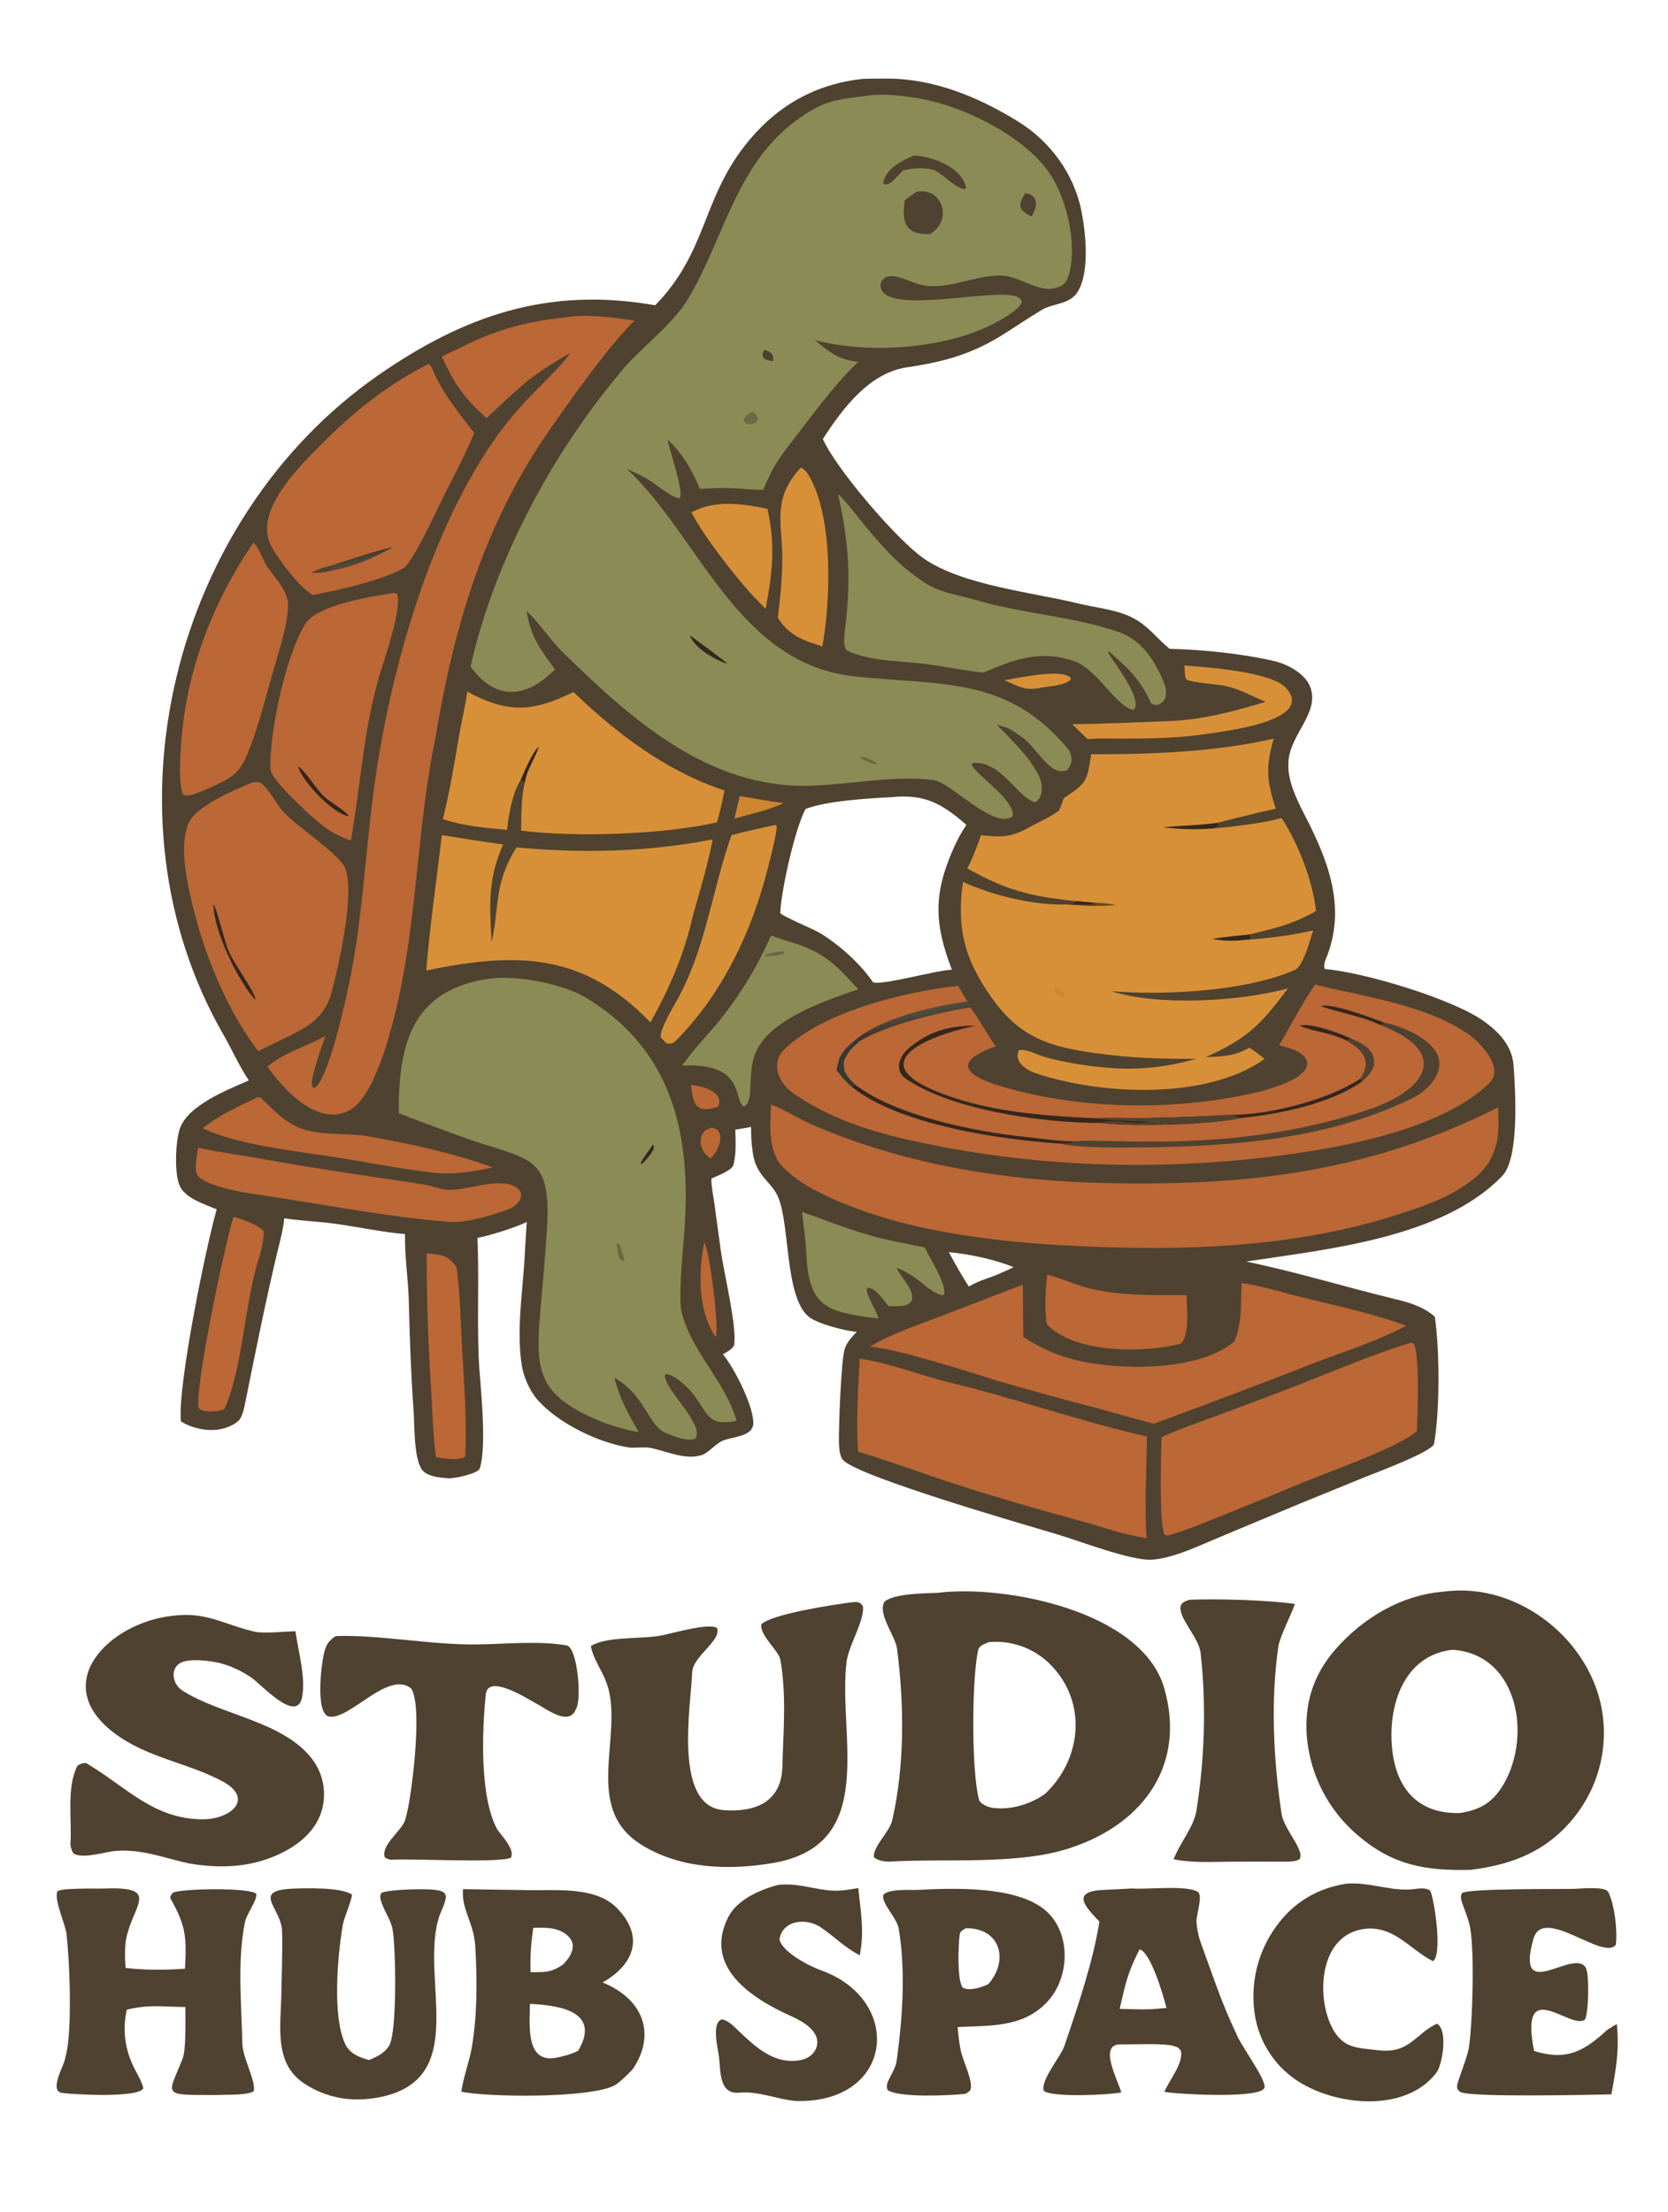 <?xml version="1.0" encoding="utf-8" ?><svg xmlns="http://www.w3.org/2000/svg" xmlns:xlink="http://www.w3.org/1999/xlink" width="344" height="456" viewBox="0 0 344 456"><path fill="#4F4230" d="M177.218 16.348C178.458 16.161 181.268 16.212 182.595 16.201C192.413 16.117 201.725 19.96 209.957 25.044C216.661 29.185 221.587 35.922 223.082 43.766C223.929 48.214 224.758 56.102 222.249 60.163C220.65 62.751 217.29 62.525 215.038 63.774C212.491 65.294 209.863 67.064 207.373 68.653C200.631 72.954 194.923 74.558 187.062 75.719C179.285 76.868 173.805 84.159 169.702 90.503C172.409 96.61 184.939 111.268 190.52 115.138C198.536 120.698 213.137 122.132 222.551 124.446C226.159 125.333 230.27 125.634 233.651 127.389C236.743 128.981 238.477 131.476 241.009 133.585L241.218 133.757C247.938 133.91 256.505 134.775 262.993 136.333C265.392 136.909 268.793 138.697 269.967 141.069C272.789 146.772 265.596 151.472 265.713 157.592C265.571 160.951 267.435 164.852 268.905 167.691C273.942 177.422 277.884 187.214 273.321 198.016C273.128 198.473 272.962 199.293 273.244 199.776C281.063 200.371 299.955 205.984 306.305 210.721C309.374 213.01 311.77 215.672 312.132 219.437C312.523 224.523 313.406 238.67 309.838 242.397C297.493 255.297 273.412 257.553 256.991 260.074C267.224 262.169 277.268 265.271 287.416 267.734C290.5 268.483 293.468 269.291 295.908 271.428C296.917 278.109 296.962 290.943 295.75 297.637C295.458 299.247 283.509 303.704 281.694 304.425L267.88 310.06L251.503 316.897C248.817 318.012 246.145 319.261 243.392 320.199C241.552 320.825 239.445 321.431 237.503 321.536C233.27 321.765 222.732 317.718 218.149 316.345C211.327 314.302 177.643 304.617 173.95 301.074C173.141 300.298 173.035 298.307 173.016 297.238C172.963 294.342 173.447 280.175 174.248 277.962C174.754 276.566 175.697 275.597 176.703 274.543C174.435 274.451 168.494 272.859 166.798 271.459C161.876 267.396 162.92 252.855 160.546 246.939C159.167 243.503 155.824 242.539 155.225 237.441C154.972 235.822 154.896 233.955 154.895 232.321C153.828 232.537 152.716 232.708 151.639 232.886C151.715 235.115 151.873 238.102 151.223 240.236C150.898 241.3 147.815 242.454 146.739 242.948C146.573 244.031 147.229 247.165 147.39 248.471C147.751 251.401 148.286 254.926 148.653 257.79C149.176 261.872 152.176 274.117 151.36 277.423C150.86 278.262 149.94 278.688 149.089 279.189C151.36 281.904 155.246 289.492 155.366 293.197C155.466 296.269 151.071 296.105 148.987 297.025C147.649 297.615 146.037 299.539 144.769 299.951C141.337 301.067 137.454 299.145 134.117 298.476C133 298.249 130.687 298.555 129.65 298.392C123.375 297.409 115.254 293.461 110.992 288.726C109.214 286.75 107.982 283.851 107.606 281.44C106.575 274.85 107.586 267.733 108.064 261.123C108.29 258.003 108.415 254.988 108.638 251.906C106.574 252.982 100.726 254.806 98.458 255.194C98.834 263.305 98.389 271.228 98.722 279.891C98.9 284.535 100.548 297.57 98.954 302.712C98.621 303.785 93.679 304.853 92.416 304.751C90.968 304.635 88.082 304.466 86.978 302.923C85.317 300.387 85.516 293.924 85.304 290.936C84.764 283.347 84.491 275.995 84.314 268.436C84.205 263.791 83.421 258.915 83.535 254.407C78.835 254.048 72.555 252.651 67.671 252.094C65.093 251.8 60.858 251.542 58.629 251.149C58.488 252.584 58.2 254.011 57.856 255.408C55.051 266.802 52.774 278.285 50.453 289.781C50.283 290.627 49.825 292.369 49.163 292.924C45.867 295.685 40.707 295.12 37.309 293.023C36.569 285.901 42.446 257.088 44.695 249.309C42.169 248.245 38.283 247.063 37.087 244.508C35.892 241.956 36.213 235.156 37.093 232.664C38.809 227.804 46.783 224.735 51.32 222.725C49.409 219.937 47.789 216.267 46.076 213.294C20.116 168.239 35.66 106.808 77.935 77.406C95.825 64.963 113.188 59.073 135.118 62.935C145.759 52.043 144.703 41.429 153.594 30.043C159.648 22.29 167.411 17.581 177.218 16.348ZM180.028 202.485C181.666 203.246 193.124 200.004 196.309 199.907C192.675 190.371 192.433 184.326 196.713 174.748C197.438 173.108 198.305 171.534 199.302 170.043C194.125 165.562 190.686 163.624 183.607 164.354C178.736 164.607 170.621 165.086 166.14 166.761C163.951 170.753 161.038 183.839 160.925 188.227C161.211 188.814 167.669 191.495 169.022 192.304C172.966 194.663 177.479 198.682 180.028 202.485ZM205.825 262.692C206.874 262.226 208.031 261.74 209.055 261.244C205.351 259.678 199.666 258.467 195.689 258.14C196.964 260.551 198.337 262.911 199.802 265.212C202.154 263.875 203.487 263.68 205.825 262.692Z"/><path fill="#8B8B55" d="M178.076 19.85C182.063 19.103 187.237 19.789 191.173 20.62C199.825 22.446 211.837 28.533 216.704 36.094C220.03 41.26 222.022 49.894 220.612 55.959C220.37 57 219.957 58.301 218.972 58.855C214.899 61.144 210.828 57.024 206.784 56.823C201.442 56.558 196.07 59.667 190.7 58.865C189.074 58.623 187.393 57.766 185.816 57.279C184.848 56.98 183.512 56.673 182.587 57.219C182.151 57.476 181.728 57.945 181.635 58.458C181.533 59.014 181.621 59.5 181.919 59.972C184.735 64.431 204.303 59.615 209.332 61.031C210.148 61.261 210.4 61.533 210.781 62.228C210.424 63.559 207.573 65.24 206.334 65.965C196.075 71.959 179.33 73.126 168.048 70.097C171.305 72.767 172.774 74.074 177.006 74.603C171.572 79.762 167.23 86.07 162.614 91.936C160.103 95.127 158.967 97.267 157.417 100.99C155.241 101.021 152.813 100.684 150.623 100.616C148.521 100.552 146.414 100.675 144.316 100.796C142.84 97.064 140.661 93.337 137.693 90.621C138.08 92.991 141.119 101.326 140.168 102.732C138.597 102.716 134.659 99.3 132.932 98.409C131.657 97.751 130.637 97.264 129.29 96.682C144.266 110.589 151.997 136.848 176.279 139.448C194.205 141.367 207.942 139.283 220.545 154.759C221.189 156.238 221.197 157.474 220.089 158.739C216.549 160.328 213.819 153.953 210.695 151.906C208.13 150.226 208.899 150.37 205.576 149.402C208.66 152.587 212.282 155.957 214.277 159.992C215.063 161.582 215.275 164.404 213.489 165.368C210.135 164.795 206.287 156.533 200.564 157.33L200.387 157.653C201.568 159.992 209.388 164.977 208.857 168.26C205.098 171.217 196.124 161.304 192.562 160.824C184.746 159.77 175.237 161.725 167.223 161.98C146.197 162.649 130.252 148.332 116.154 134.553C113.415 131.876 111.521 128.724 108.586 125.965C109.558 131.431 111.24 133.591 114.456 138.002C108.478 144.052 102.161 144.51 97.041 137.402C101.777 116.259 113.494 94.091 127.378 77.464C131.381 72.202 138.603 67.186 141.925 61.587C149.597 48.656 151.796 33.517 164.966 24.281C169.771 20.911 172.359 20.507 178.076 19.85Z"/><path fill="#4F4230" d="M189.097 39.49C190.963 39.263 192.548 39.7 193.667 41.327C194.38 42.382 194.622 43.687 194.334 44.928C193.998 46.425 193.089 47.433 191.847 48.233C186.729 48.499 185.879 45.758 186.602 41.303C187.359 40.671 188.283 40.061 189.097 39.49Z"/><path fill="#4F4230" d="M188.48 32.043C192.345 32.292 198.37 34.411 199.232 38.727L198.978 39.004C197.054 38.746 195.03 36.424 193.001 35.219L192.719 35.053C190.522 34.48 188.413 34.643 186.226 35.14C185.598 35.813 184.958 36.474 184.306 37.124C183.687 37.73 183.248 38.036 182.367 38.023L182.154 37.592C182.855 34.617 185.97 33.173 188.48 32.043Z"/><path fill="#4F4230" d="M211.419 39.862C214.366 40.124 213.927 42.773 212.734 44.655L212.497 44.526C209.852 43.075 210.01 42.279 211.419 39.862Z"/><path fill="#34271C" d="M142.31 130.98C142.393 131.008 149.999 136.697 150.081 136.825C147.727 136.282 142.918 133.4 142.31 130.98Z"/><path fill="#6B6844" d="M155.027 84.92C155.788 85.156 156.171 85.688 156.341 86.408C155.866 87.264 156.091 86.97 154.979 87.502C154.11 87.412 153.634 87.407 153.378 86.527C153.767 85.657 154.23 85.463 155.027 84.92Z"/><path fill="#4F4230" d="M157.606 72.115C159.087 72.56 159.647 72.958 159.425 74.468C158.559 74.309 157.932 74.302 157.352 73.677C157.206 72.753 157.224 73.081 157.606 72.115Z"/><path fill="#6B6844" d="M177.174 156.014C178.862 156.08 179.739 156.619 181.107 157.533C179.793 157.513 178.188 156.866 177.174 156.014Z"/><path fill="#D79037" d="M225.046 155.482C237.268 155.531 250.787 155.016 262.704 152.261C260.962 158.205 261.257 160.953 263.1 166.712C259.068 167.613 255.053 168.587 251.057 169.632L251.389 170.12C251.008 170.56 250.722 170.598 250.173 170.787C254.039 170.473 260.588 169.711 264.293 168.611C267.723 173.828 270.766 181.643 271.407 187.833C266.318 190.625 263.441 191.204 257.798 192.624L257.93 193.655C261.955 193.391 266.9 192.743 270.816 191.78C270.26 193.643 268.755 199.202 267.052 199.951C256.886 204.42 239.934 205.23 229.207 204.337C238.914 207.476 255.839 206.435 265.642 203.751C259.867 211.359 257.466 213.932 248.652 217.945C252.185 217.776 254.523 217.764 257.681 215.973C258.901 216.783 259.677 217.367 260.809 218.298C248.884 226.85 226.824 225.748 213.512 221.217C211.586 220.562 209.076 218.866 210.089 216.529C211.372 216.039 214.325 217.621 215.901 218.027C220.017 219.086 223.744 219.698 227.961 220.079C234.237 220.684 240.571 220.071 246.614 218.274C239.259 218.325 233.254 218.126 225.986 217.114C216.57 215.804 210.496 214.003 204.707 205.944C198.972 197.958 197.23 191.517 198.596 181.815C204.949 184.663 213.153 186.675 220.143 186.463C220.772 186.368 221.255 186.286 221.875 186.144L221.572 185.733C212.43 184.777 207.403 183.488 199.491 179.025C200.548 177.036 201.579 174.294 202.317 172.17C206.541 172.617 208.438 172.691 212.34 170.512C214.407 169.359 216.41 168.564 218.39 167.117C218.722 166.439 219.115 165.276 219.392 164.536C224.174 161.305 224.105 161.318 225.046 155.482Z"/><path fill="#34271C" d="M239.841 170.552C243.795 170.169 246.972 170.179 251.057 169.632L251.389 170.12C251.008 170.56 250.722 170.598 250.173 170.787C246.422 171.064 243.543 170.963 239.841 170.552Z"/><path fill="#6F4916" d="M221.572 185.733L224.846 186.02C226.528 186.125 228.458 186.175 230.078 186.56C228.335 186.819 223.651 186.861 221.947 186.532L220.143 186.463C220.772 186.368 221.255 186.286 221.875 186.144L221.572 185.733Z"/><path fill="#34271C" d="M221.572 185.733L224.846 186.02L225.926 186.345L225.793 186.255L225.733 186.489C224.529 186.497 223.134 186.471 221.947 186.532L220.143 186.463C220.772 186.368 221.255 186.286 221.875 186.144L221.572 185.733Z"/><path fill="#34271C" d="M250.011 193.57C252.184 193.163 255.523 192.883 257.798 192.624L257.93 193.655C254.671 193.972 253.253 194.121 250.011 193.57Z"/><path fill="#CE8630" d="M217.507 203.425C218.922 203.897 219.264 204.121 219.56 205.598C218.717 205.564 218.608 205.555 217.9 205.104C217.359 204.155 217.482 204.587 217.507 203.425Z"/><path fill="#8B8B55" d="M100.315 201.831C106.215 200.891 115.849 202.701 120.801 205.664C139.466 216.837 142.775 235.276 141.01 255.489C140.729 258.699 139.925 267.69 140.555 270.4C142.431 278.468 149.558 284.687 151.912 292.917C146.167 293.997 146.297 291.944 143.122 287.623C142.009 286.108 139.345 283.533 137.423 283.248L137.11 283.512C137.125 286.618 145.512 293.794 143.353 296.598C141.535 297.253 138.739 295.985 136.985 295.276C133.478 293.382 133.094 287.751 126.721 284.013C127.831 288.473 129.482 291.232 131.712 295.224C128.998 294.768 126.344 294.012 123.798 292.969C109.875 287.262 110.457 281.711 111.608 268.226C112.092 263.119 112.499 258.005 112.828 252.886C113.661 237.941 109.117 239.209 96.469 234.788C91.704 233.08 86.96 231.316 82.236 229.497C82.199 215.721 84.62 204.392 100.315 201.831Z"/><path fill="#6B6844" d="M127.219 256.336L127.778 256.588C128.233 257.466 128.531 258.915 128.781 259.918C128.255 259.831 128.372 259.842 127.873 259.615C127.323 258.774 127.312 257.387 127.219 256.336Z"/><path fill="#34271C" d="M134.668 235.957L134.909 236.496C134.508 237.837 133.303 239.026 132.342 240.023L132.144 239.661C132.868 238.42 133.827 237.138 134.668 235.957Z"/><path fill="#BB6736" d="M271.263 202.927C273.135 203.586 276.819 204.218 278.941 204.708C286.944 206.537 295.478 208.337 302.421 212.912C305.143 214.705 310.444 220.117 307.123 223.317C297.995 232.111 280.17 235.839 268.239 237.627C241.326 241.661 213.359 240.94 186.839 234.862C178.612 232.989 170.477 230.192 163.529 225.323C160.422 223.146 158.9 219.064 161.815 216.263C169.967 208.43 186.871 204.392 197.583 203.228C198.233 204.291 198.873 205.36 199.503 206.434C199.742 206.924 199.848 207.132 200.012 207.669C200.875 208.261 204.133 214.136 205.358 215.694C192.614 220.254 204.285 223.511 210.497 225.031C225.466 228.693 242.047 228.773 257.13 225.649C259.893 225.076 271.299 222.472 269.349 218.301C268.54 216.768 265.539 215.859 263.818 215.499C265.821 212.009 269.062 205.956 271.263 202.927Z"/><path fill="#4F4230" d="M285.534 210.822C289.018 211.538 293.982 213.658 295.984 216.605C298.527 220.349 294.916 224.571 291.508 226.267C273.087 235.433 251.445 236.549 231.19 236.569C227.688 236.572 221.751 236.508 218.66 235.76C219.431 235.757 220.203 235.731 220.972 235.681L221.176 235.281C223.099 235.017 233.678 235.349 236.475 235.35C252.18 235.412 267.625 233.739 282.55 228.637C294.501 224.551 299.077 216.739 284.564 211.284L285.534 210.822Z"/><path fill="#34271C" d="M176.239 223.499C184.597 230.023 201.002 233.271 211.428 234.376C214.347 234.685 218.311 235.269 221.176 235.281L220.972 235.681C220.203 235.731 219.431 235.757 218.66 235.76C206.191 234.927 185.522 231.937 175.7 224.075L176.239 223.499Z"/><defs><linearGradient id="gradient_0" gradientUnits="userSpaceOnUse" x1="188.636" y1="211.826" x2="188.009" y2="208.945"><stop offset="0" stop-color="#3F322B"/><stop offset="1" stop-color="#4F4E3E"/></linearGradient></defs><path fill="url(#gradient_0)" d="M199.503 206.434C199.742 206.924 199.848 207.132 200.012 207.669C193.458 208.756 183.055 211.238 177.452 214.535L176.659 214.161C182.481 209.634 192.406 207.459 199.503 206.434Z"/><path fill="#363835" d="M173.109 218.113C174.158 216.224 174.988 215.55 176.659 214.161L177.452 214.535C175.62 216.051 175.103 216.528 174.061 218.636C173.811 221.06 174.63 221.845 176.239 223.499L175.7 224.075C174.412 222.993 173.527 221.924 172.515 220.597C172.645 219.903 172.937 218.828 173.109 218.113Z"/><path fill="#34271C" d="M284.564 211.284C281.476 209.601 274.246 208.305 272.414 207.37C275.149 206.844 282.706 209.821 285.534 210.822L284.564 211.284Z"/><path fill="#34271C" d="M227.114 231.494C215.914 231.576 196.41 229.002 186.8 222.372C184.492 220.78 185.336 217.939 187.25 216.249C191.288 212.685 195.866 211.349 201.215 211.475C194.219 212.817 177.358 218.211 192.432 224.69C202.766 229.132 214.466 229.985 225.609 230.517C228.673 230.359 232.905 230.531 236.137 230.486C242.145 230.377 248.149 230.153 254.148 229.816L255.864 230.488C249.749 231.84 233.632 232.336 227.114 231.494Z"/><path fill="#4F4230" d="M225.609 230.517C228.673 230.359 232.905 230.531 236.137 230.486C242.145 230.377 248.149 230.153 254.148 229.816L255.864 230.488C249.749 231.84 233.632 232.336 227.114 231.494C229.895 230.359 233.73 232.064 236.711 231.333C236.405 231.148 227.675 230.975 225.851 230.573L225.609 230.517Z"/><path fill="#34271C" d="M280.583 222.319L281.017 222.857C274.55 227.546 263.768 229.704 255.864 230.488L254.148 229.816C261.616 229.859 274.239 226.7 280.583 222.319Z"/><path fill="#4F4230" d="M278.551 214.058C280.217 214.785 282.384 215.734 283.129 217.54C283.496 218.439 283.488 219.447 283.106 220.34C282.725 221.208 281.731 222.211 281.017 222.857L280.583 222.319C283.051 218.513 280.929 216.389 277.708 214.533L278.551 214.058Z"/><path fill="#34271C" d="M277.708 214.533C274.329 212.8 270.578 212.656 268.048 211.44C270.274 210.776 276.269 212.993 278.551 214.058L277.708 214.533Z"/><path fill="#BB6736" d="M117.186 65.354C120.752 64.687 127.383 65.538 130.883 66.093C125.624 71.157 117.819 82.228 113.583 88.278C99.874 107.865 93.684 128.849 89.796 152.148C86.191 169.452 86.104 187.031 82.536 204.298C81.373 209.931 77.86 224.891 72.746 228.457C66.302 232.95 58.656 224.97 55.148 219.867C58.982 216.763 62.935 215.883 67.124 213.545C66.24 215.983 65.131 219.287 64.532 221.77C64.356 222.665 64.048 223.634 64.694 224.354C67.689 223.314 71.668 204.547 72.307 201.273C74.728 188.859 75.364 176.129 76.973 163.699C79.974 140.52 87.562 112.718 100.379 92.977C102.969 89.021 105.911 85.307 109.171 81.882C111.306 79.675 115.89 75.263 117.43 73.024L117.604 72.766C109.064 77.662 107.533 79.518 100.333 86.196C95.579 81.884 93.817 79.313 91.106 73.494C93.692 72.346 96.214 70.954 98.891 69.817C105.074 67.192 110.578 66.027 117.186 65.354Z"/><path fill="#BB6736" d="M159.033 227.702C161.778 228.726 164.903 230.725 167.679 231.924C187.372 240.427 208.596 243.601 229.915 243.938C258.566 244.391 283.035 241.343 308.939 228.292C309.125 232.878 309.312 235.709 306.933 239.847C306.265 240.766 305.506 241.616 304.669 242.385C300.062 246.531 293.708 248.653 287.878 250.508C266.699 257.245 244.351 257.906 222.28 256.882C204.638 256.063 183.957 253.659 168.073 245.366C165.742 244.148 163.037 242.294 161.259 240.387C158.417 237.338 158.766 231.655 159.033 227.702Z"/><path fill="#D79037" d="M91.128 172.16C95.335 172.856 99.551 173.503 103.774 174.1C100.56 181.218 100.965 186.788 101.397 194.308C103.089 186.174 101.824 182.447 106.485 174.696C120.16 175.938 133.488 175.67 146.974 173.044C146.05 178.062 144.244 183.982 142.852 188.954C141.127 196.698 138.001 203.881 134.152 210.774C120.322 196.438 106.723 196.172 87.907 200.077C88.571 191.479 90.112 180.839 91.128 172.16Z"/><path fill="#BB6736" d="M52.091 161.274C52.381 161.257 53.404 161.212 53.581 161.296C54.821 161.885 56.986 165.425 57.756 166.522C60.086 169.84 70.106 175.882 71.269 179.152C73.169 184.494 69.804 199.413 68.334 204.739C66.659 210.812 61.833 212.456 56.734 214.989C55.577 215.528 54.396 216.139 53.25 216.712C47.208 208.818 42.673 198.063 40.192 188.475C38.831 183.214 36.783 175.072 38.806 169.877C40.253 166.158 48.574 162.755 52.091 161.274Z"/><path fill="#34271C" d="M44.013 186.432C44.637 187.015 46.328 194.046 46.974 195.631C48.373 199.06 51.675 202.91 52.761 206.06C52.685 206.014 52.397 205.846 52.351 205.791C48.746 201.507 44.086 191.822 44.013 186.432Z"/><path fill="#BB6736" d="M177.307 280.098C183.763 281.035 189.442 283.458 195.621 284.942C209.423 288.258 222.7 293.007 236.538 296.136C236.487 301.586 235.972 312.098 236.5 317.111C231.057 316.249 228.173 314.999 223.01 313.59C214.286 311.253 205.619 308.708 197.017 305.955C190.444 303.815 183.544 301.237 176.975 299.277C176.515 293.963 177.006 285.478 177.307 280.098Z"/><path fill="#BB6736" d="M256.043 264.476C260.532 265.148 264.717 266.524 269.108 267.587C276.286 269.324 283.022 270.763 289.996 273.29C284.65 276.251 276.879 278.745 270.986 281.001C260.046 285.278 249.06 289.438 238.031 293.48C235.138 292.874 230.622 291.466 227.614 290.663C220.277 288.758 212.965 286.756 205.681 284.659C200.648 283.021 184.069 277.785 179.391 277.627C183.726 274.984 189.374 273.111 194.133 271.298L210.942 264.827L211.041 275.628C217.126 279.479 221.864 280.83 229.101 281.512C236.675 282.226 248.475 281.668 254.552 276.561C256.136 273.094 255.936 268.357 256.043 264.476Z"/><path fill="#BB6736" d="M88.36 75.045L88.448 75.056C89.084 75.52 89.295 76.423 89.643 77.173C91.697 81.596 94.859 85.398 97.812 89.268C95.756 94.249 92.847 99.454 90.505 104.352C89.425 106.612 84.949 116.178 83.12 117.178C78.236 119.847 70.094 121.531 64.587 122.669C62.01 121.482 57.354 115.251 55.962 112.65C52.134 105.496 61.604 96.31 66.12 91.749C72.784 85.016 79.93 79.262 88.36 75.045Z"/><defs><linearGradient id="gradient_1" gradientUnits="userSpaceOnUse" x1="73.709" y1="114.394" x2="74.029" y2="115.802"><stop offset="0" stop-color="#43362A"/><stop offset="1" stop-color="#4E4A3A"/></linearGradient></defs><path fill="url(#gradient_1)" d="M68.719 116.459C71.955 115.413 77.924 113.408 81.106 112.763C76.724 115.132 73.729 116.553 68.765 117.552L68.719 116.459Z"/><path fill="#4F4230" d="M68.765 117.552C67.708 117.759 65.4 118.406 64.6 117.928L64.65 118.196L64.489 118.186L64.368 118.01C65.649 117.28 67.286 116.88 68.719 116.459L68.765 117.552Z"/><path fill="#D79037" d="M96.378 142.588C104.744 147.073 109.77 146.83 118.261 142.668C127.281 151.301 137.475 159.031 149.421 162.956C148.988 164.972 148.49 167.641 147.835 169.527C136.9 172.03 118.864 172.666 107.479 171.237C107.499 168.322 107.495 163.932 108.309 161.106L107.316 160.948C105.766 163.2 104.805 168.276 104.586 171.087C99.688 170.617 96.081 170.355 91.332 168.886C92.729 163.268 93.723 157.313 94.695 151.598C95.184 148.723 95.973 145.389 96.378 142.588Z"/><path fill="#34271C" d="M107.316 160.948C107.917 159.476 110.029 154.582 111.153 153.93C110.274 156.535 108.747 158.423 108.309 161.106L107.316 160.948Z"/><path fill="#BB6736" d="M291.111 276.773L291.623 277.078C292.796 279.865 292.371 291.384 292.221 295.04C288.32 298.439 274.178 303.348 268.705 305.616C263.144 307.947 257.565 310.233 251.968 312.473C248.404 313.901 244.487 315.562 240.81 316.55L240.192 316.401C239.008 314.263 239.427 299.354 239.575 296.271C242.752 294.772 247.426 293.147 250.734 291.932C255.381 290.22 260.016 288.478 264.64 286.707C272.279 283.804 283.813 278.857 291.111 276.773Z"/><path fill="#8B8B55" d="M172.83 101.869C173.777 102.454 178.094 108.063 179.121 109.271C182.433 113.169 185.647 116.738 189.954 119.593C193.549 122.257 197.412 122.564 201.485 123.755C211.099 126.565 221.317 127.047 230.736 130.309C235.141 131.834 237.748 135.581 239.589 139.642C240.489 141.629 241.351 144.246 238.787 145.329C238.244 145.313 237.545 145.303 237.302 144.779C235.109 140.063 232.815 137.91 228.919 134.457L228.479 134.297C228.484 135.181 236.054 144.064 233.794 146.326C230.158 145.81 226.426 137.986 221.53 136.301C214.524 133.889 209.12 135.951 202.816 138.661C199.167 138.271 195.301 137.501 191.413 136.952C186.263 136.224 179.458 136.434 174.769 134.144C173.737 133.64 174.165 130.52 174.304 129.41C175.545 119.509 175.076 111.66 172.83 101.869Z"/><path fill="#BB6736" d="M80.657 122.332C81.573 122.249 81.34 122.13 81.955 122.543C82.789 125.345 79.757 134.53 78.776 137.566C75.024 149.183 74.452 161.579 72.367 173.304C68.145 171.756 66.638 170.375 63.34 167.464C61.528 165.686 55.799 160.515 55.752 158.386C55.583 150.812 58.983 134.87 63.005 128.557C65.455 124.712 76.567 122.958 80.657 122.332Z"/><path fill="#34271C" d="M61.464 157.99C62.695 158.591 65.441 162.904 66.739 164.122C68.186 165.479 70.995 166.906 72.01 168.283C68.815 167.919 62.245 161.027 61.464 157.99Z"/><path fill="#BB6736" d="M52.25 111.884C53.137 112.367 54.309 115.56 54.986 116.602C56.828 119.437 59.76 121.898 59.402 125.569C58.942 130.287 57.361 134.769 56.071 139.306C54.74 143.989 53.533 148.726 51.871 153.299C49.676 159.153 48.814 159.902 43.358 162.373C41.879 162.963 39.266 164.364 37.856 163.895C36.711 162.213 37.198 155.592 37.342 153.447C38.356 138.407 43.789 124.283 52.25 111.884Z"/><path fill="#BB6736" d="M40.89 236.596C45.195 237.573 49.377 238.049 53.69 238.845C64.903 240.913 76.16 242.452 87.425 244.18C88.826 244.395 91.205 245.318 92.505 245.296C96.267 245.321 100.867 243.407 104.603 244.068C108.027 244.674 108.568 247.272 105.333 249.106C102.311 250.355 96.088 252.163 92.87 251.915C80.065 250.926 67.455 248.381 54.764 246.515C51.478 246.032 48.065 245.551 44.905 244.538C43.667 244.14 41.703 243.39 40.837 242.453C39.881 241.42 40.683 237.79 40.89 236.596Z"/><path fill="#8B8B55" d="M159.029 192.828C160.159 193.347 163.222 194.207 164.627 194.708C170.764 196.898 172.85 199.466 177.011 203.937C171.299 205.886 163.675 208.565 159.245 212.518C155 216.306 154.965 219.366 154.724 224.562C154.744 225.236 154.664 225.91 154.487 226.561C154.258 227.417 154.09 227.72 153.422 228.108C151.165 227.01 153.953 219.009 140.707 219.677C142.895 216.429 145.768 213.596 148.242 210.552C152.614 205.152 156.242 199.191 159.029 192.828Z"/><path fill="#6B6844" d="M161.329 196.115C161.645 196.072 161.476 196.05 161.817 196.266L161.675 196.539C160.465 197.047 159.858 197.034 158.555 197.132L157.945 197.121L157.904 196.786C159.098 196.311 160.058 196.262 161.329 196.115Z"/><path fill="#8B8B55" d="M165.405 249.829C171.615 252.057 177.705 254.527 184.186 255.839C186.362 256.28 188.534 256.734 190.711 257.167C191.819 259.433 195.157 264.665 194.725 266.815L194.314 267.017C191.184 266.275 189.545 263.034 184.846 261.339C185.525 262.51 185.967 263.156 186.776 264.245C187.543 265.462 188.602 266.969 187.891 268.39C186.703 269.541 184.888 269.265 183.218 269.246C182.258 268.035 180.455 265.32 178.819 265.519C178.446 266.801 180.481 269.549 181.091 271.52L181.184 271.829C170.725 270.459 166.753 269.767 166.29 258.357C166.189 255.871 165.672 252.392 165.405 249.829Z"/><path fill="#D79037" d="M159.818 170.069L160.005 170.097L160.214 170.488C159.921 172.942 159.045 176.268 158.367 178.942C155.027 192.116 149.026 204.79 139.401 214.542C138.739 215.213 138.26 215.197 137.448 215.095C137.162 214.811 136.343 214.011 136.252 213.726C136.159 212.069 138.746 207.727 139.531 206.339C145.576 195.659 146.84 183.412 150.871 172.173C153.806 171.367 156.841 170.722 159.818 170.069Z"/><path fill="#BB6736" d="M215.951 262.806C217.717 263.09 222.297 265.047 224.607 265.59C231.471 267.204 237.722 266.982 244.707 266.99C244.757 269.369 245.41 275.539 243.456 277.026C235.899 278.983 221.45 279.043 215.856 272.947C215.385 269.67 215.622 266.084 215.951 262.806Z"/><path fill="#BB6736" d="M53.111 226.195C53.32 226.208 53.529 226.221 53.739 226.234C56.483 228.88 58.909 231.683 62.682 232.834C66.887 234.133 71.717 233.508 75.939 234.256C84.468 235.767 93.475 237.665 101.581 240.669C98.742 241.344 93.815 242.132 90.939 241.873C87.057 241.69 77.059 239.901 72.835 239.152C63.704 237.532 49.916 236.463 41.766 232.588C45.365 229.758 49.011 228.228 53.111 226.195Z"/><path fill="#D79037" d="M165.117 96.411C165.837 96.594 166.443 97.407 166.801 98.01C171.957 106.688 171.273 124.097 169.597 133.272L166.615 132.268C163.753 131.109 162.082 129.929 160.42 127.385C161.114 121.238 161.655 116.545 161.117 110.329C160.606 104.409 161.083 100.908 165.117 96.411Z"/><path fill="#BB6736" d="M87.997 258.39C88.683 258.436 89.368 258.505 90.05 258.595C92.151 258.883 92.885 259.542 94.123 261.157C94.8 265.049 95.043 272.924 95.259 277.148C95.637 284.543 96.379 292.983 95.936 300.301C94.2 301.179 91.714 300.699 89.907 300.378C89.279 295.877 89.148 290.156 88.862 285.545C88.3 276.499 87.963 267.454 87.997 258.39Z"/><path fill="#BB6736" d="M48.155 250.832C49.878 251.364 53.255 252.408 54.368 253.834C54.54 254.916 53.833 258.066 53.478 259.139C50.386 268.508 50.199 281.711 46.287 290.474C45.112 291.024 41.972 291.33 40.973 290.285C40.024 286.457 46.556 255.63 48.155 250.832Z"/><path fill="#D79037" d="M244.25 137.195C248.901 137.536 262.073 138.459 265.15 141.755C271.623 148.689 251.945 150.825 248.644 151.321C241.325 152.419 234.214 152.254 226.839 152.248L224.275 152.344L221.114 149.276C227.712 149.253 234.404 148.895 241 148.662C247.807 148.421 254.559 146.664 261.04 144.664C258.337 143.637 256.124 142.243 253.148 141.511C250.915 140.962 246.569 140.876 244.68 140.106C244.243 139.405 244.375 138.126 244.25 137.195Z"/><path fill="#D79037" d="M149.321 103.867C152.447 103.805 155.251 104.241 158.283 104.904C159.934 112.423 159.323 117.917 157.906 125.517L155.331 122.887C151.827 119.128 144.868 110.253 142.613 105.611C144.991 104.359 146.677 104.104 149.321 103.867Z"/><path fill="#BB6736" d="M145.242 256.151C146.262 257.121 148.452 274.288 147.577 275.582C147.494 275.461 147.413 275.34 147.333 275.217C143.976 270.053 143.987 261.985 145.242 256.151Z"/><path fill="#D79037" d="M214.145 139.091L214.326 139.072C216.034 138.898 219.384 138.52 220.797 139.669L220.813 140.116C219.54 141.294 216.906 141.429 215.134 141.685C211.539 142.505 210.591 141.717 207.161 140.244C209.605 139.766 211.678 139.417 214.145 139.091Z"/><path fill="#CE8630" d="M152.564 164.109C155.62 164.647 158.558 165.173 161.642 165.559C160.457 166.105 159.269 166.514 158.045 166.955L151.479 168.757L152.564 164.109Z"/><path fill="#BB6736" d="M142.5 223.675C144.737 223.836 149.518 225.081 148.088 228.178C147.793 228.26 147.497 228.339 147.2 228.416C143.028 229.488 142.996 226.919 142.5 223.675Z"/><path fill="#BB6736" d="M146.693 232.464C149.988 232.859 148.275 237.248 146.578 238.817C144.926 237.806 144.045 235.974 144.735 234.059C145.126 232.971 145.733 232.9 146.693 232.464Z"/><path fill="#4F4230" d="M297.904 328.103C313.21 326.066 328.52 338.338 330.536 353.553C331.527 360.962 329.489 368.457 324.883 374.343C319.232 381.552 312.056 384.39 303.313 385.468C294.229 385.697 287.38 384.644 280.096 378.406C273.964 373.252 270.148 365.858 269.5 357.873C268.996 351.079 270.925 345.144 275.4 340.037C281.155 333.469 289.104 328.749 297.904 328.103ZM301.142 373.759C304.814 373.158 307.382 371.913 309.506 368.757C316.103 358.951 313.541 341.078 299.592 340.104C289.4 341.207 286.185 351.795 287.11 360.566C288.002 369.018 292.693 374.005 301.142 373.759Z"/><path fill="#4F4230" d="M193.425 328.359C207.121 326.649 235.494 332.029 240.104 348.022C244.571 363.52 236.116 375.659 221.375 380.736C210.727 384.591 195.014 383.079 183.631 383.764C182.609 383.826 180.935 383.595 180.21 382.82C180.082 380.553 183.417 377.738 184.005 375.265C186.599 363.959 186.481 351.37 185.008 339.932C184.661 337.245 180.967 332.748 182.382 330.23C184.25 328.475 190.699 328.487 193.425 328.359ZM215.501 369.822C223.027 362.78 224.229 351.217 217.002 343.538C214.134 340.45 210.159 338.625 205.949 338.463C205.262 338.442 204.58 338.485 203.896 338.536C203.019 338.918 202.39 339.076 201.827 339.828C200.449 344.617 200.244 365.353 201.947 371.113C202.136 371.752 203.652 372.52 204.477 372.651C208.11 373.225 212.147 372.087 215.133 370.075C215.256 369.992 215.379 369.907 215.501 369.822Z"/><path fill="#4F4230" d="M35.642 333.096C42.655 332.186 46.249 334.966 52.617 336.396C54.337 336.782 58.805 336.339 60.928 336.279C61.495 340.327 63.157 346.046 62.262 350.051C61.099 355.263 53.791 347.191 51.938 345.913C50.014 344.563 47.875 343.549 45.612 342.913C43.747 342.403 38.717 341.7 36.942 342.968C35.096 344.288 35.621 347.242 37.638 348.53C45.583 353.606 58.428 354.795 64.404 362.669C66.375 365.275 67.195 368.574 66.673 371.799C65.799 377.537 60.817 381.087 55.748 383.006C50.337 385.054 44.688 385.104 39.06 384.165C33.96 383.083 29.352 381.152 23.924 381.566C21.637 381.741 17.42 383.215 15.302 382.192C14.906 382 14.494 380.581 14.526 380.106C14.864 375.104 13.696 368.731 15.879 364.185C16.101 363.702 17.447 363.278 17.844 363.509C25.99 368.3 31.631 375.083 41.936 375.052C47.28 375.035 52.466 371.063 46.201 367.391C38.749 363.329 30.307 362.442 23.432 357.177C9.935 346.839 22.816 334.401 35.642 333.096Z"/><path fill="#4F4230" d="M175.41 330.345C176.629 330.224 177.401 330.07 177.987 331.229C178.206 334.361 174.978 339.298 174.585 342.617C172.776 357.906 181.3 380.329 159.392 384.065C150.293 385.617 140.078 385.296 132.077 380.174C121.212 373.219 127.278 360.494 125.879 350.168C125.231 345.2 122.575 343.091 121.851 339.34C124.964 337.344 132.075 337.891 135.927 337.242C138.484 336.812 145.872 334.515 147.871 335.593C148.918 338.165 142.872 341.419 142.755 344.746C142.514 351.546 138.762 372.389 149.264 373.161C155.787 373.64 161.158 371.468 161.35 364.251C161.544 356.992 162.233 349.473 160.946 342.183C160.617 340.249 156.726 337.294 157 334.875C159.073 332.736 171.901 330.8 175.41 330.345Z"/><path fill="#4F4230" d="M95.485 389.452L109.376 389.66C115.202 389.713 123.054 388.957 127.346 393.454C133.04 399.42 130.592 405.087 124.279 408.69C125.389 409.128 126.452 409.678 127.45 410.331C133.558 414.292 134.528 420.702 130.463 426.603C129.644 427.479 127.644 429.449 126.684 429.938C121.432 432.613 100.273 432.344 95.132 431.198C95.558 428.229 96.842 424.864 97.327 421.944C98.448 415.206 98.408 408.195 98.027 401.412C97.735 396.21 95.15 393.844 95.485 389.452ZM119.245 422.763C124.081 414.542 115.085 413.381 109.287 413.104C109.292 416.858 108.314 424.677 113.847 424.313C115.143 424.228 118.102 423.423 119.245 422.763ZM109.416 406.559C112.35 406.566 113.596 406.705 116.122 404.987C117.693 403.39 119.226 400.943 117.046 399.02C115.039 397.252 112.485 397.358 109.964 397.437C109.498 401.051 109.333 402.908 109.416 406.559Z"/><path fill="#4F4230" d="M16.425 389.363C18.047 389.289 20.166 389.37 21.79 389.316C33 388.942 27.557 392.6 26.065 399.47C25.671 401.283 25.761 403.711 25.893 405.682C29.87 406.184 34.153 406.119 38.15 405.855C38.506 399.331 38.328 396.973 35.187 391.425C34.958 391.022 35.386 390.531 35.652 390.193C37.214 389.324 51.539 389.052 52.861 390.421C53.039 391.81 50.865 394.518 50.511 396.275C48.906 404.241 49.807 413.17 49.984 421.282C50.049 424.255 52.759 428.888 52.347 431.08C51.257 431.916 47.291 431.81 45.766 431.856C44.691 431.928 43.363 431.881 42.448 431.884C33.106 431.913 34.946 431.475 37.705 424.248C38.375 422.494 38.236 416.298 38.222 413.741C33.627 413.722 30.789 413.151 26.145 414.306C25.197 418.621 25.798 422.713 27.825 426.618C28.42 427.766 29.326 429.283 29.557 430.505C28.601 432.532 15.249 431.803 12.786 431.455C10.199 431.09 12.878 426.306 13.281 424.938C13.651 423.646 13.908 422.324 14.049 420.988C14.724 414.961 14.369 405.079 13.747 398.896C13.517 396.599 11.12 391.847 11.828 389.904C12.664 389.368 15.311 389.42 16.425 389.363Z"/><path fill="#4F4230" d="M69.256 337.274C78.614 336.991 88.937 339.144 98.51 339.001C104.396 338.912 111.197 338.219 116.86 339.203C119.084 339.59 120.034 350.369 118.792 352.307C117.373 356.003 112.776 352.325 110.618 351.202C109.026 350.374 100.645 344.893 100.188 349.296C99.403 356.857 98.932 370.449 102.508 377.058C103.467 378.499 106.274 381.27 105.358 382.974C102.847 384.121 84.85 383.097 80.861 383.388C80.403 383.421 79.717 383.2 79.344 382.863C78.561 380.224 82.961 377.399 83.597 375.069C83.8 374.305 83.983 373.535 84.147 372.761C85.014 368.591 87.173 351.709 84.796 348.075C80.043 344.315 72.327 354.432 67.965 353.888C64.995 353.518 66.257 343.367 66.729 341.261C67.106 339.578 67.385 338.456 69.256 337.274Z"/><path fill="#4F4230" d="M232.605 389.363C232.595 389.363 233.367 389.303 233.485 389.312C236.61 389.568 244.525 388.574 246.991 389.983C248.175 390.659 246.696 394.823 246.755 396.142C246.808 397.332 247.132 399.099 247.583 400.326C250.026 406.971 251.887 412.839 254.981 419.28C255.716 421.418 261.124 428.613 260.792 430.327C260.309 432.82 241.889 431.638 240.13 431.239C241.186 428.753 244.187 425.187 243.516 422.717C242.751 421.802 242.814 422.045 241.479 421.635C238.574 421.22 234.079 421.486 231.072 421.45C226.422 421.394 230.617 428.957 231.251 431.355C228.618 431.889 217.316 432.411 215.302 431.076C214.427 429.002 218.726 424.074 219.521 421.743C222.257 413.727 225.397 404.522 226.736 396.151C223.906 393.132 220.702 389.92 227.577 389.607C229.229 389.532 230.947 389.435 232.605 389.363ZM230.918 414.129C232.771 414.18 234.972 414.268 236.812 414.219C238.148 414.172 239.249 414.076 240.58 413.936C239.925 411.496 237.405 402.586 235.034 401.848C232.588 406.539 232.101 408.993 230.918 414.129Z"/><path fill="#4F4230" d="M189.134 389.614C196.585 389.23 209.354 388.738 215.407 393.665C220.949 398.174 220.768 407.565 215.984 412.683C210.983 418.034 204.251 417.535 197.494 417.884C197.651 419.73 197.805 420.869 198.126 422.688C198.595 424.911 200.819 429.193 200.117 430.893C199.744 431.283 199.348 431.623 198.796 431.677C195.527 431.998 185.536 432.475 183.08 430.894C182.237 429.336 184.567 427.359 184.938 424.747C186.13 415.984 186.823 406.3 185.34 397.563C184.967 395.367 181.731 392.357 182.17 390.616C183.387 389.362 187.252 389.646 189.134 389.614ZM203.803 409.047C208.103 404.227 206.411 397.415 199.183 397.51C198.623 397.856 198.029 398.076 197.932 398.78C197.611 401.104 197.376 407.842 198.48 409.7C199.829 410.582 202.453 409.681 203.803 409.047Z"/><path fill="#4F4230" d="M324.895 389.387C326.153 389.325 331.032 388.871 331.639 389.986C332.979 392.446 333.61 398.157 333.247 400.885C330.782 404.417 318.229 392.725 316.256 399.677C312.373 413.352 324.443 401.585 327.007 405.583C327.804 406.825 327.665 414.665 326.9 416.309C324.018 418.737 313.23 406.839 316.381 422.809C322.987 424.868 326.578 422.976 331.497 418.429L333.441 417.247C334.01 422.553 333.264 426.602 332.327 431.756C327.549 431.854 304.079 432.384 301.307 431.327C300.796 431.132 300.492 430.622 300.49 430.083C300.486 429.238 302.657 424.139 302.966 421.937C303.706 416.652 304.099 402.577 303.215 397.512C302.865 395.502 302.033 393.827 301.432 391.913C301.239 391.301 301.241 390.833 301.526 390.259C302.918 389.26 321.708 389.478 324.895 389.387Z"/><path fill="#4F4230" d="M277.597 388.328C281.959 387.925 286.078 389.656 290.434 389.539C291.983 389.498 293.877 388.886 294.985 389.799C295.885 391.97 297.509 402.95 295.539 404.291C292.27 402.741 289.587 399.575 285.97 398.201C283.599 397.292 280.963 397.373 278.653 398.425C272.086 401.469 271.86 411.69 274.402 417.32C276.679 422.363 279.708 422.117 284.211 422.656C290.725 423.435 291.812 419.32 296.335 417.183C298.67 418.406 297.517 425.619 296.215 427.316C289.75 435.743 274.979 434.112 267.125 428.668C262.748 425.627 259.768 420.963 258.847 415.713C257.725 409.177 259.298 402.466 263.209 397.111C266.79 392.158 271.611 389.304 277.597 388.328Z"/><path fill="#4F4230" d="M60.18 389.357C62.929 389.24 70.532 389.028 72.613 390.594C72.292 392.472 70.946 395.354 70.693 396.839C69.623 403.128 68.494 415.603 71.189 421.369C72.16 423.446 74.26 424.184 76.121 424.677C77.741 424.005 79.408 423.227 80.301 421.622C81.916 418.72 81.655 401.321 80.94 397.643C80.545 395.613 79.096 393.787 78.549 391.782C78.365 391.109 78.334 390.788 78.697 390.202C80.013 389.519 89.069 389.146 90.888 389.829C91.645 390.113 91.68 390.219 91.96 390.833C91.957 391.987 91.19 393.551 90.726 394.673C86.171 407.378 97.563 428.794 77.989 432.4C72.549 433.403 67.325 432.566 62.664 429.465C56.296 425.228 57.979 417.167 58.033 410.657C58.099 406.529 58.283 402.296 58.175 398.136C58.051 393.321 51.781 389.8 60.18 389.357Z"/><path fill="#4F4230" d="M245.308 329.79C251.259 329.564 261.237 329.838 267.062 330.647C266.352 332.756 263.954 337.381 263.648 339.385C262.018 350.599 262.625 362.7 264.299 373.885C264.797 377.216 269.212 381.456 268 383.282C267.117 383.825 265.9 383.748 264.837 383.787C261.097 383.757 257.357 383.758 253.617 383.791C249.8 383.823 245.768 384.056 242.042 383.289C243.32 379.92 246.199 376.634 246.737 373.303C248.433 362.797 248.81 351.345 247.606 340.767C247.232 337.484 242.89 333.504 243.504 330.977C243.986 330.173 244.411 330.128 245.308 329.79Z"/><path fill="#4F4230" d="M160.59 388.554C164.556 388.243 166.723 389.191 170.572 389.662C172.886 389.945 174.761 389.618 177.017 389.228C177.51 394.269 178.299 398.059 177.311 403.1C174.072 401.385 172.215 399.329 169.271 397.32C166.457 395.399 161.559 395.665 160.757 399.69C161.06 402.298 166.934 405.333 169.207 406.137C186.476 412.242 184.369 433.657 164.163 433.124C160.371 432.839 156.528 431.031 152.438 431.41C148.268 431.796 148.632 426.935 148.287 424.073C148.079 422.339 146.648 416.962 148.893 416.291C150.149 416.534 151.114 417.51 151.993 418.349C155.694 421.878 159.637 425.785 165.242 424.659C167.421 424.222 169.097 422.245 168.391 419.97C167.598 417.844 165.109 416.506 163.052 415.581C154.918 411.925 144.938 405.413 150.241 395.123C152.044 391.625 156.789 389.493 160.59 388.554Z"/></svg>